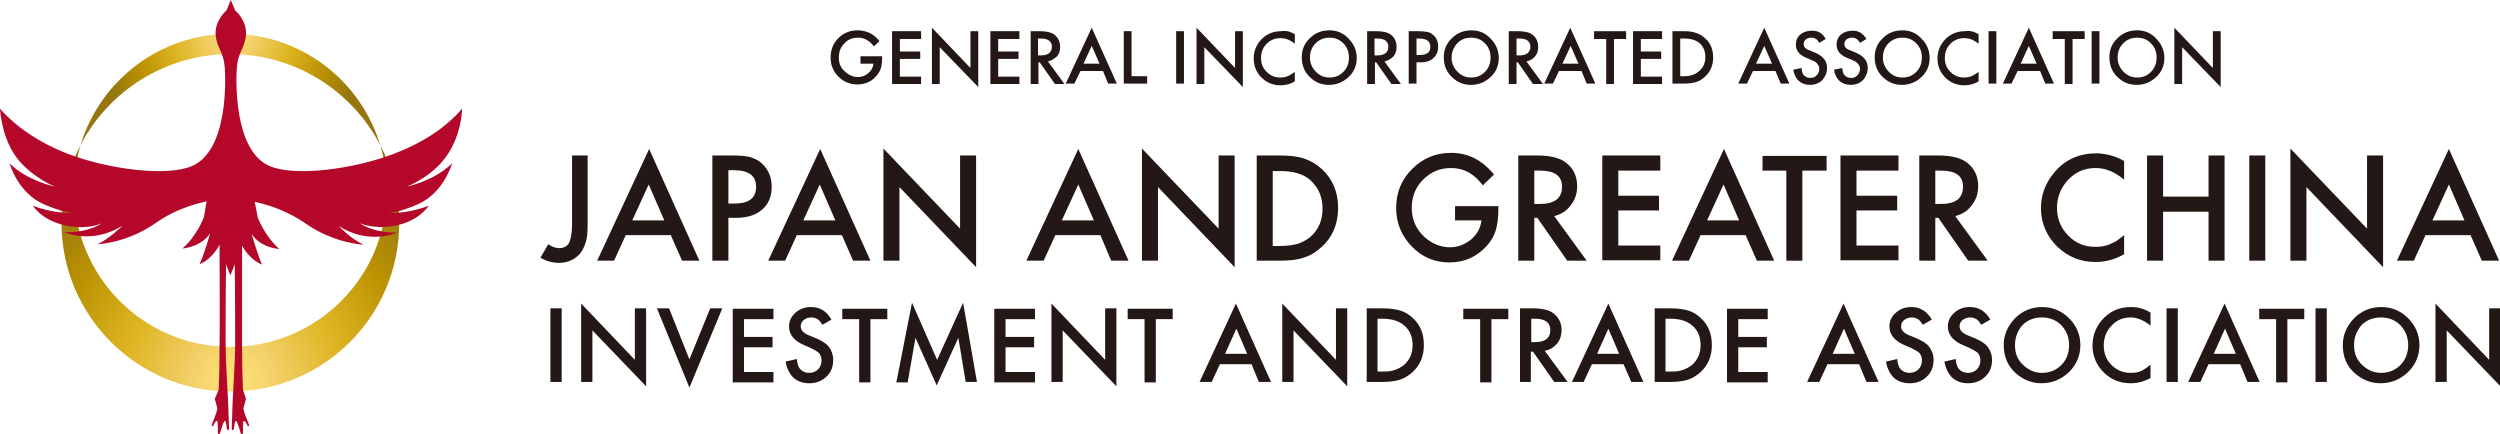 <?xml version="1.0" encoding="utf-8"?>
<!-- Generator: Adobe Illustrator 24.0.3, SVG Export Plug-In . SVG Version: 6.00 Build 0)  -->
<svg version="1.1" xmlns="http://www.w3.org/2000/svg" xmlns:xlink="http://www.w3.org/1999/xlink" x="0px" y="0px"
	 viewBox="0 0 577.3 100.2" style="enable-background:new 0 0 577.3 100.2;" xml:space="preserve">
<style type="text/css">
	.st0{fill:url(#SVGID_1_);}
	.st1{fill:url(#SVGID_2_);}
	.st2{fill:#B40729;}
	.st3{fill:#231815;}
</style>
<g id="レイヤー_1">
	<g>
		<g>
			<g>
				
					<radialGradient id="SVGID_1_" cx="-150.2" cy="724.649" r="20.058" gradientTransform="matrix(1.513 0 0 -1.513 280.87 1104.394)" gradientUnits="userSpaceOnUse">
					<stop  offset="0" style="stop-color:#FFE57A"/>
					<stop  offset="0.171" style="stop-color:#F3D069"/>
					<stop  offset="0.44" style="stop-color:#DEB523"/>
					<stop  offset="0.727" style="stop-color:#BC9302"/>
					<stop  offset="1" style="stop-color:#96770F"/>
				</radialGradient>
				<path class="st0" d="M53.2,12.5c15,0,28.1,8.5,34.6,21C83.3,18.6,69.5,7.8,53.2,7.8S23.1,18.6,18.6,33.5
					C25.1,21,38.2,12.5,53.2,12.5z"/>
				
					<radialGradient id="SVGID_2_" cx="1477.856" cy="-3547.912" r="37.39" gradientTransform="matrix(-1.513 0 0 1.513 2289.79 5456.113)" gradientUnits="userSpaceOnUse">
					<stop  offset="0" style="stop-color:#FFE57A"/>
					<stop  offset="0.171" style="stop-color:#F3D069"/>
					<stop  offset="0.44" style="stop-color:#DEB523"/>
					<stop  offset="0.727" style="stop-color:#BC9302"/>
					<stop  offset="1" style="stop-color:#96770F"/>
				</radialGradient>
				<path class="st1" d="M53.2,80.1c-20,0-36.1-16.2-36.1-36.1c0-3.6,0.5-7.2,1.5-10.5c-2.8,5.4-4.4,11.5-4.4,17.9
					c0,21.5,17.4,39,39,39s39-17.4,39-39c0-6.5-1.6-12.6-4.4-17.9c1,3.3,1.5,6.8,1.5,10.5C89.4,63.9,73.2,80.1,53.2,80.1z"/>
			</g>
			<path class="st2" d="M102.3,37.1c4.4-5.3,4.4-12,4.4-12c-3.7,4.3-8.9,7.8-15.7,10.4c-9.4,3.6-22.8,5.3-28.6,2.9
				c-8.6-3.5-7.9-20.5-7.7-22.9c0.3-3.5,1.8-4.4,2.1-7.3c0.3-3.5-2.5-5.8-2.5-5.8l-1-2.4l-1,2.4c0,0-2.8,2.3-2.5,5.8
				c0.3,2.9,1.8,3.7,2.1,7.3c0.2,2.5,0.9,19.4-7.7,22.9c-5.8,2.4-19.2,0.7-28.6-2.9C8.9,32.9,3.5,29.1,0,25.1c0,0,0.3,7.2,4.4,12
				c3.6,4.2,8.3,6,8.3,6s-6.4-1.3-10.5-5.4c0,0,1.9,6.9,8,9.5c4.4,1.9,6.7,2,6.7,2s-4.5,0.2-9.3-1.7c0,0,2.6,4.4,10,4.9
				c3.9,0.3,6-0.9,6-0.9s-3,2.3-8.8,2.1c0,0,6.3,3,13.5-1.5c0,0-3.1,3.1-5.8,4.3c0,0,6.8-0.2,13.6-5c3.2-2.3,7.4-4,11.6-4.9
				c-0.2,1.1-0.4,2.4-0.6,3.6c0,0-1.6,4.4-5,7.3c0,0,4.3-0.3,6.4-3.5c0,0-0.9,3.6-2.4,7.1c0,0,2.7-0.9,4.6-4.5
				c0,4.8,0.1,18.3,0,23.8c0,3.8-0.1,7.2-0.2,9.7l-0.9,2.1l0.6,2.2c-0.2,1.3-1.1,3.1-1.3,3.8c-0.1,0.4,0.3,0.3,0.3,0.3
				s0.6-1.4,0.9-1.2c0.3,0.1,0.2,1.9,0.2,2.8c0,0.5,0.5,0.1,0.5,0.1s0.7-2.7,1.1-2.9c0.3-0.1,0.4,1.3,0.5,1.9
				c0.1,0.3,0.5,0.1,0.5,0.1s-0.1-3.4-0.2-6c-0.1-2.6-0.6-9.8-0.6-13.6c0-2.8,0-12.3,0.1-18.6c0.3,0.8,0.6,1.7,1,2.6
				c0.4-0.9,0.7-1.8,1-2.6c0.1,6.3,0.1,15.9,0.1,18.6c0,3.8-0.5,11-0.6,13.6s-0.2,6-0.2,6s0.4,0.3,0.5-0.1c0.1-0.6,0.2-2,0.5-1.9
				c0.4,0.2,1.1,2.9,1.1,2.9s0.5,0.4,0.5-0.1c0.1-0.9-0.1-2.7,0.2-2.8c0.4-0.1,0.9,1.2,0.9,1.2s0.4,0.1,0.3-0.3
				c-0.2-0.7-1.1-2.5-1.3-3.8l0.6-2.2L56.1,90c-0.1-2.6-0.2-5.9-0.2-9.7c0-5.4,0-18.8,0-23.6c1.8,3.4,4.6,4.4,4.6,4.4
				C59.2,58,58.1,54,58.1,54c2.1,3.3,6.4,3.5,6.4,3.5c-3.4-3-5-7.3-5-7.3c-0.2-1.1-0.4-2.4-0.7-3.6c4.2,0.9,8.3,2.6,11.6,4.9
				c6.8,4.8,13.6,5,13.6,5c-2.7-1.1-5.8-4.3-5.8-4.3c7.2,4.5,13.5,1.5,13.5,1.5C86,53.8,83,51.5,83,51.5s2.2,1.1,6,0.9
				c7.4-0.5,10-4.9,10-4.9c-4.8,1.9-9.3,1.7-9.3,1.7s2.4-0.1,6.7-2c6.1-2.6,8-9.5,8-9.5c-4.1,4.1-10.5,5.4-10.5,5.4
				S98.8,41.3,102.3,37.1z"/>
		</g>
	</g>
	<g>
		<g>
			<g>
				<g>
					<path class="st3" d="M198.7,13h5v0.4c0,0.9-0.1,1.7-0.3,2.4c-0.2,0.6-0.6,1.3-1.1,1.8c-1.1,1.3-2.6,1.9-4.3,1.9
						c-1.7,0-3.2-0.6-4.4-1.8c-1.2-1.2-1.8-2.7-1.8-4.4c0-1.8,0.6-3.3,1.8-4.5c1.2-1.2,2.7-1.8,4.5-1.8c0.9,0,1.8,0.2,2.7,0.6
						c0.8,0.4,1.6,1,2.3,1.9l-1.3,1.2c-1-1.3-2.2-2-3.6-2c-1.3,0-2.4,0.4-3.2,1.3c-0.9,0.9-1.3,2-1.3,3.3c0,1.4,0.5,2.5,1.5,3.3
						c0.9,0.8,1.9,1.2,2.9,1.2c0.9,0,1.7-0.3,2.4-0.9c0.7-0.6,1.1-1.3,1.2-2.2h-3V13z"/>
					<path class="st3" d="M212.7,9h-4.9v2.9h4.7v1.7h-4.7v4.1h4.9v1.7H206V7.2h6.7V9z"/>
					<path class="st3" d="M215.2,19.4v-13l8.9,9.3V7.2h1.8v12.9l-8.9-9.2v8.5H215.2z"/>
					<path class="st3" d="M235.4,9h-4.9v2.9h4.7v1.7h-4.7v4.1h4.9v1.7h-6.7V7.2h6.7V9z"/>
					<path class="st3" d="M242,14.2l3.8,5.2h-2.2l-3.5-5h-0.3v5h-1.8V7.2h2.1c1.6,0,2.8,0.3,3.5,0.9c0.8,0.7,1.2,1.6,1.2,2.7
						c0,0.9-0.2,1.6-0.7,2.2C243.4,13.6,242.8,14,242,14.2z M239.7,12.8h0.6c1.7,0,2.6-0.7,2.6-2c0-1.2-0.8-1.9-2.5-1.9h-0.7V12.8z"
						/>
					<path class="st3" d="M254.7,16.4h-5.2l-1.4,2.9h-2l6-12.9l5.8,12.9h-2L254.7,16.4z M253.9,14.7l-1.8-4.1l-1.9,4.1H253.9z"/>
					<path class="st3" d="M261.3,7.2v10.4h3.6v1.7h-5.4V7.2H261.3z"/>
					<path class="st3" d="M273.4,7.2v12.1h-1.8V7.2H273.4z"/>
					<path class="st3" d="M276.3,19.4v-13l8.9,9.3V7.2h1.8v12.9l-8.9-9.2v8.5H276.3z"/>
					<path class="st3" d="M299,7.9v2.2c-1.1-0.9-2.2-1.3-3.3-1.3c-1.2,0-2.3,0.4-3.2,1.3c-0.9,0.9-1.3,2-1.3,3.3
						c0,1.3,0.4,2.3,1.3,3.2c0.9,0.9,1.9,1.3,3.2,1.3c0.6,0,1.2-0.1,1.6-0.3c0.3-0.1,0.5-0.2,0.8-0.4c0.3-0.2,0.6-0.4,0.9-0.6v2.2
						c-1,0.6-2.1,0.9-3.3,0.9c-1.7,0-3.2-0.6-4.4-1.8c-1.2-1.2-1.8-2.7-1.8-4.4c0-1.5,0.5-2.9,1.5-4.1c1.3-1.5,2.9-2.2,4.9-2.2
						C296.9,7,298,7.3,299,7.9z"/>
					<path class="st3" d="M300.6,13.2c0-1.7,0.6-3.2,1.9-4.4c1.2-1.2,2.7-1.8,4.5-1.8c1.7,0,3.2,0.6,4.4,1.9
						c1.2,1.2,1.9,2.7,1.9,4.5c0,1.7-0.6,3.2-1.9,4.4c-1.3,1.2-2.8,1.8-4.5,1.8c-1.6,0-3-0.5-4.2-1.6
						C301.3,16.8,300.6,15.2,300.6,13.2z M302.5,13.3c0,1.3,0.5,2.4,1.4,3.3c0.9,0.9,1.9,1.3,3.1,1.3c1.3,0,2.3-0.4,3.2-1.3
						c0.9-0.9,1.3-2,1.3-3.3c0-1.3-0.4-2.4-1.3-3.3c-0.9-0.9-1.9-1.3-3.2-1.3c-1.3,0-2.3,0.4-3.2,1.3
						C302.9,10.9,302.5,12,302.5,13.3z"/>
					<path class="st3" d="M319.7,14.2l3.8,5.2h-2.2l-3.5-5h-0.3v5h-1.8V7.2h2.1c1.6,0,2.8,0.3,3.5,0.9c0.8,0.7,1.2,1.6,1.2,2.7
						c0,0.9-0.2,1.6-0.7,2.2C321.2,13.6,320.5,14,319.7,14.2z M317.4,12.8h0.6c1.7,0,2.6-0.7,2.6-2c0-1.2-0.8-1.9-2.5-1.9h-0.7V12.8
						z"/>
					<path class="st3" d="M327.1,14.4v4.9h-1.8V7.2h2.1c1,0,1.8,0.1,2.3,0.2c0.5,0.1,1,0.4,1.4,0.8c0.7,0.7,1,1.5,1,2.6
						c0,1.1-0.4,2-1.1,2.6c-0.7,0.7-1.7,1-3,1H327.1z M327.1,12.7h0.7c1.7,0,2.5-0.6,2.5-1.9c0-1.3-0.9-1.9-2.6-1.9h-0.6V12.7z"/>
					<path class="st3" d="M333.4,13.2c0-1.7,0.6-3.2,1.9-4.4c1.2-1.2,2.7-1.8,4.5-1.8c1.7,0,3.2,0.6,4.4,1.9
						c1.2,1.2,1.9,2.7,1.9,4.5c0,1.7-0.6,3.2-1.9,4.4c-1.3,1.2-2.8,1.8-4.5,1.8c-1.6,0-3-0.5-4.2-1.6
						C334.1,16.8,333.4,15.2,333.4,13.2z M335.2,13.3c0,1.3,0.5,2.4,1.4,3.3c0.9,0.9,1.9,1.3,3.1,1.3c1.3,0,2.3-0.4,3.2-1.3
						c0.9-0.9,1.3-2,1.3-3.3c0-1.3-0.4-2.4-1.3-3.3c-0.9-0.9-1.9-1.3-3.2-1.3c-1.3,0-2.3,0.4-3.2,1.3
						C335.7,10.9,335.2,12,335.2,13.3z"/>
					<path class="st3" d="M352.5,14.2l3.8,5.2H354l-3.5-5h-0.3v5h-1.8V7.2h2.1c1.6,0,2.8,0.3,3.5,0.9c0.8,0.7,1.2,1.6,1.2,2.7
						c0,0.9-0.2,1.6-0.7,2.2C354,13.6,353.3,14,352.5,14.2z M350.2,12.8h0.6c1.7,0,2.6-0.7,2.6-2c0-1.2-0.8-1.9-2.5-1.9h-0.7V12.8z"
						/>
					<path class="st3" d="M365.2,16.4H360l-1.4,2.9h-2l6-12.9l5.8,12.9h-2L365.2,16.4z M364.5,14.7l-1.8-4.1l-1.9,4.1H364.5z"/>
					<path class="st3" d="M372.7,9v10.4h-1.8V9h-2.8V7.2h7.4V9H372.7z"/>
					<path class="st3" d="M383.8,9h-4.9v2.9h4.7v1.7h-4.7v4.1h4.9v1.7h-6.7V7.2h6.7V9z"/>
					<path class="st3" d="M386.2,19.4V7.2h2.5c1.2,0,2.2,0.1,2.9,0.4c0.8,0.2,1.4,0.6,2.1,1.2c1.3,1.1,1.9,2.6,1.9,4.5
						c0,1.9-0.7,3.4-2,4.5c-0.7,0.6-1.3,1-2.1,1.2c-0.7,0.2-1.6,0.3-2.9,0.3H386.2z M388,17.6h0.8c0.8,0,1.5-0.1,2.1-0.3
						c0.5-0.2,1-0.5,1.5-0.9c0.9-0.8,1.4-1.9,1.4-3.2c0-1.3-0.4-2.4-1.3-3.2c-0.8-0.7-2-1.1-3.5-1.1H388V17.6z"/>
					<path class="st3" d="M410,16.4h-5.2l-1.4,2.9h-2l6-12.9l5.8,12.9h-2L410,16.4z M409.2,14.7l-1.8-4.1l-1.9,4.1H409.2z"/>
					<path class="st3" d="M421.6,9l-1.5,0.9c-0.3-0.5-0.5-0.8-0.8-0.9c-0.3-0.2-0.6-0.3-1-0.3c-0.5,0-0.9,0.1-1.3,0.4
						c-0.3,0.3-0.5,0.6-0.5,1.1c0,0.6,0.4,1.1,1.3,1.4l1.2,0.5c1,0.4,1.7,0.9,2.2,1.5c0.5,0.6,0.7,1.3,0.7,2.1c0,1.1-0.4,2-1.1,2.8
						c-0.7,0.7-1.7,1.1-2.8,1.1c-1.1,0-1.9-0.3-2.6-0.9c-0.7-0.6-1.1-1.5-1.3-2.6l1.9-0.4c0.1,0.7,0.2,1.2,0.4,1.5
						c0.4,0.5,0.9,0.8,1.7,0.8c0.6,0,1-0.2,1.4-0.6c0.4-0.4,0.6-0.9,0.6-1.5c0-0.2,0-0.5-0.1-0.6c-0.1-0.2-0.2-0.4-0.3-0.5
						c-0.1-0.2-0.3-0.3-0.5-0.5c-0.2-0.1-0.5-0.3-0.8-0.4l-1.2-0.5c-1.7-0.7-2.5-1.7-2.5-3.1c0-0.9,0.3-1.7,1-2.3
						c0.7-0.6,1.6-0.9,2.6-0.9C419.8,7,420.9,7.7,421.6,9z"/>
					<path class="st3" d="M431,9l-1.5,0.9c-0.3-0.5-0.5-0.8-0.8-0.9c-0.3-0.2-0.6-0.3-1-0.3c-0.5,0-0.9,0.1-1.3,0.4
						c-0.3,0.3-0.5,0.6-0.5,1.1c0,0.6,0.4,1.1,1.3,1.4l1.2,0.5c1,0.4,1.7,0.9,2.2,1.5c0.5,0.6,0.7,1.3,0.7,2.1c0,1.1-0.4,2-1.1,2.8
						c-0.7,0.7-1.7,1.1-2.8,1.1c-1.1,0-1.9-0.3-2.6-0.9c-0.7-0.6-1.1-1.5-1.3-2.6l1.9-0.4c0.1,0.7,0.2,1.2,0.4,1.5
						c0.4,0.5,0.9,0.8,1.7,0.8c0.6,0,1-0.2,1.4-0.6c0.4-0.4,0.6-0.9,0.6-1.5c0-0.2,0-0.5-0.1-0.6c-0.1-0.2-0.2-0.4-0.3-0.5
						c-0.1-0.2-0.3-0.3-0.5-0.5c-0.2-0.1-0.5-0.3-0.8-0.4l-1.2-0.5c-1.7-0.7-2.5-1.7-2.5-3.1c0-0.9,0.3-1.7,1-2.3
						c0.7-0.6,1.6-0.9,2.6-0.9C429.1,7,430.2,7.7,431,9z"/>
					<path class="st3" d="M432.9,13.2c0-1.7,0.6-3.2,1.9-4.4c1.2-1.2,2.7-1.8,4.5-1.8c1.7,0,3.2,0.6,4.4,1.9
						c1.2,1.2,1.9,2.7,1.9,4.5c0,1.7-0.6,3.2-1.9,4.4c-1.3,1.2-2.8,1.8-4.5,1.8c-1.6,0-3-0.5-4.2-1.6
						C433.6,16.8,432.9,15.2,432.9,13.2z M434.8,13.3c0,1.3,0.5,2.4,1.4,3.3c0.9,0.9,1.9,1.3,3.1,1.3c1.3,0,2.3-0.4,3.2-1.3
						c0.9-0.9,1.3-2,1.3-3.3c0-1.3-0.4-2.4-1.3-3.3c-0.9-0.9-1.9-1.3-3.2-1.3c-1.3,0-2.3,0.4-3.2,1.3
						C435.2,10.9,434.8,12,434.8,13.3z"/>
					<path class="st3" d="M456.9,7.9v2.2c-1.1-0.9-2.2-1.3-3.3-1.3c-1.2,0-2.3,0.4-3.2,1.3c-0.9,0.9-1.3,2-1.3,3.3
						c0,1.3,0.4,2.3,1.3,3.2c0.9,0.9,1.9,1.3,3.2,1.3c0.6,0,1.2-0.1,1.6-0.3c0.3-0.1,0.5-0.2,0.8-0.4c0.3-0.2,0.6-0.4,0.9-0.6v2.2
						c-1,0.6-2.1,0.9-3.3,0.9c-1.7,0-3.2-0.6-4.4-1.8c-1.2-1.2-1.8-2.7-1.8-4.4c0-1.5,0.5-2.9,1.5-4.1c1.3-1.5,2.9-2.2,4.9-2.2
						C454.8,7,455.9,7.3,456.9,7.9z"/>
					<path class="st3" d="M461,7.2v12.1h-1.8V7.2H461z"/>
					<path class="st3" d="M471.1,16.4h-5.2l-1.4,2.9h-2l6-12.9l5.8,12.9h-2L471.1,16.4z M470.3,14.7l-1.8-4.1l-1.9,4.1H470.3z"/>
					<path class="st3" d="M478.6,9v10.4h-1.8V9h-2.8V7.2h7.4V9H478.6z"/>
					<path class="st3" d="M484.8,7.2v12.1H483V7.2H484.8z"/>
					<path class="st3" d="M487.1,13.2c0-1.7,0.6-3.2,1.9-4.4c1.2-1.2,2.7-1.8,4.5-1.8c1.7,0,3.2,0.6,4.4,1.9
						c1.2,1.2,1.9,2.7,1.9,4.5c0,1.7-0.6,3.2-1.9,4.4c-1.3,1.2-2.8,1.8-4.5,1.8c-1.6,0-3-0.5-4.2-1.6
						C487.8,16.8,487.1,15.2,487.1,13.2z M489,13.3c0,1.3,0.5,2.4,1.4,3.3c0.9,0.9,1.9,1.3,3.1,1.3c1.3,0,2.3-0.4,3.2-1.3
						c0.9-0.9,1.3-2,1.3-3.3c0-1.3-0.4-2.4-1.3-3.3c-0.9-0.9-1.9-1.3-3.2-1.3c-1.3,0-2.3,0.4-3.2,1.3C489.4,10.9,489,12,489,13.3z"
						/>
					<path class="st3" d="M502.1,19.4v-13l8.9,9.3V7.2h1.8v12.9l-8.9-9.2v8.5H502.1z"/>
				</g>
			</g>
			<g>
				<g>
					<g>
						<path class="st3" d="M135.7,35.9v15.7c0,1.9-0.1,3.3-0.4,4.2c-0.3,1-0.7,1.9-1.3,2.7c-1.2,1.4-2.9,2.2-4.9,2.2
							c-1.5,0-3-0.4-4.3-1.2l1.8-3.1c0.9,0.6,1.7,0.9,2.5,0.9c1.1,0,1.8-0.4,2.3-1.2c0.4-0.8,0.7-2.3,0.7-4.3V35.9H135.7z"/>
						<path class="st3" d="M154.9,54.3h-10.4l-2.7,5.9h-3.9l12-25.8l11.6,25.8h-4L154.9,54.3z M153.4,50.9l-3.6-8.3l-3.8,8.3H153.4z
							"/>
						<path class="st3" d="M168.2,50.3v9.9h-3.7V35.9h4.2c2,0,3.6,0.1,4.6,0.4c1,0.3,2,0.8,2.8,1.6c1.4,1.4,2.1,3.1,2.1,5.2
							c0,2.2-0.7,4-2.2,5.3c-1.5,1.3-3.5,1.9-6,1.9H168.2z M168.2,47h1.4c3.4,0,5-1.3,5-3.9c0-2.5-1.7-3.8-5.2-3.8h-1.2V47z"/>
						<path class="st3" d="M194.4,54.3H184l-2.7,5.9h-3.9l12-25.8l11.6,25.8h-4L194.4,54.3z M192.9,50.9l-3.6-8.3l-3.8,8.3H192.9z"
							/>
						<path class="st3" d="M204,60.2V34.3l17.7,18.5V35.9h3.7v25.8l-17.7-18.5v17H204z"/>
						<path class="st3" d="M254.1,54.3h-10.4l-2.7,5.9H237l12-25.8l11.6,25.8h-4L254.1,54.3z M252.6,50.9l-3.6-8.3l-3.8,8.3H252.6z"
							/>
						<path class="st3" d="M263.7,60.2V34.3l17.7,18.5V35.9h3.7v25.8l-17.7-18.5v17H263.7z"/>
						<path class="st3" d="M290.2,60.2V35.9h5.1c2.4,0,4.4,0.2,5.8,0.7c1.5,0.5,2.9,1.3,4.1,2.4c2.5,2.3,3.8,5.3,3.8,9
							c0,3.7-1.3,6.8-3.9,9.1c-1.3,1.2-2.7,2-4.1,2.4c-1.3,0.5-3.2,0.7-5.7,0.7H290.2z M293.9,56.8h1.7c1.6,0,3-0.2,4.1-0.5
							c1.1-0.4,2.1-0.9,3-1.7c1.8-1.6,2.7-3.8,2.7-6.4c0-2.7-0.9-4.8-2.7-6.5c-1.6-1.5-4-2.2-7.1-2.2h-1.7V56.8z"/>
						<path class="st3" d="M336,47.6h10v0.8c0,1.8-0.2,3.4-0.6,4.8c-0.4,1.3-1.1,2.5-2.1,3.6c-2.3,2.5-5.1,3.8-8.6,3.8
							c-3.4,0-6.3-1.2-8.7-3.7c-2.4-2.5-3.6-5.4-3.6-8.9c0-3.5,1.2-6.5,3.7-9c2.5-2.5,5.5-3.7,9-3.7c1.9,0,3.7,0.4,5.3,1.2
							c1.6,0.8,3.1,2,4.6,3.8l-2.6,2.5c-2-2.7-4.4-4-7.3-4c-2.6,0-4.7,0.9-6.5,2.7c-1.7,1.7-2.6,3.9-2.6,6.5c0,2.7,1,4.9,2.9,6.7
							c1.8,1.6,3.8,2.4,5.9,2.4c1.8,0,3.4-0.6,4.9-1.8c1.4-1.2,2.2-2.7,2.4-4.4H336V47.6z"/>
						<path class="st3" d="M358.9,49.9l7.5,10.3h-4.5l-6.9-9.9h-0.7v9.9h-3.7V35.9h4.3c3.2,0,5.5,0.6,6.9,1.8
							c1.6,1.3,2.4,3.1,2.4,5.3c0,1.7-0.5,3.2-1.5,4.4C361.8,48.7,360.5,49.5,358.9,49.9z M354.3,47.1h1.2c3.5,0,5.2-1.3,5.2-4
							c0-2.5-1.7-3.7-5.1-3.7h-1.3V47.1z"/>
						<path class="st3" d="M383.4,39.4h-9.7v5.8h9.4v3.4h-9.4v8.1h9.7v3.4H370V35.9h13.4V39.4z"/>
						<path class="st3" d="M403.1,54.3h-10.4l-2.7,5.9h-3.9l12-25.8l11.6,25.8h-4L403.1,54.3z M401.6,50.9l-3.6-8.3l-3.8,8.3H401.6z
							"/>
						<path class="st3" d="M416.2,39.4v20.8h-3.7V39.4H407v-3.4h14.8v3.4H416.2z"/>
						<path class="st3" d="M438.4,39.4h-9.7v5.8h9.4v3.4h-9.4v8.1h9.7v3.4H425V35.9h13.4V39.4z"/>
						<path class="st3" d="M451.5,49.9l7.5,10.3h-4.5l-6.9-9.9h-0.7v9.9h-3.7V35.9h4.3c3.2,0,5.5,0.6,6.9,1.8
							c1.6,1.3,2.4,3.1,2.4,5.3c0,1.7-0.5,3.2-1.5,4.4C454.4,48.7,453.1,49.5,451.5,49.9z M446.9,47.1h1.2c3.5,0,5.2-1.3,5.2-4
							c0-2.5-1.7-3.7-5.1-3.7h-1.3V47.1z"/>
						<path class="st3" d="M490.5,37.2v4.3c-2.1-1.8-4.3-2.7-6.6-2.7c-2.5,0-4.6,0.9-6.3,2.7c-1.7,1.8-2.6,4-2.6,6.5
							c0,2.5,0.9,4.7,2.6,6.4c1.7,1.8,3.8,2.6,6.3,2.6c1.3,0,2.4-0.2,3.3-0.6c0.5-0.2,1-0.5,1.6-0.8c0.5-0.4,1.1-0.8,1.7-1.3v4.4
							c-2.1,1.2-4.3,1.8-6.6,1.8c-3.5,0-6.4-1.2-8.9-3.6c-2.4-2.4-3.7-5.4-3.7-8.8c0-3.1,1-5.8,3.1-8.3c2.5-3,5.8-4.4,9.8-4.4
							C486.4,35.5,488.5,36,490.5,37.2z"/>
						<path class="st3" d="M499.5,45.4h10.5v-9.5h3.7v24.3h-3.7V48.9h-10.5v11.3h-3.7V35.9h3.7V45.4z"/>
						<path class="st3" d="M523.1,35.9v24.3h-3.7V35.9H523.1z"/>
						<path class="st3" d="M528.9,60.2V34.3l17.7,18.5V35.9h3.7v25.8l-17.7-18.5v17H528.9z"/>
						<path class="st3" d="M570.5,54.3h-10.4l-2.7,5.9h-3.9l12-25.8l11.6,25.8h-4L570.5,54.3z M569.1,50.9l-3.6-8.3l-3.8,8.3H569.1z
							"/>
					</g>
				</g>
				<g>
					<path class="st3" d="M129.7,71.2v17h-2.6v-17H129.7z"/>
					<path class="st3" d="M134.2,88.2V70.1l12.4,13V71.2h2.6v18l-12.4-12.9v11.9H134.2z"/>
					<path class="st3" d="M154.5,71.2l4.7,11.8l4.8-11.8h2.8l-7.6,18.3l-7.5-18.3H154.5z"/>
					<path class="st3" d="M178.6,73.7h-6.8v4.1h6.6v2.4h-6.6v5.7h6.8v2.4h-9.4v-17h9.4V73.7z"/>
					<path class="st3" d="M192,73.8l-2.1,1.2c-0.4-0.7-0.8-1.1-1.1-1.3c-0.4-0.2-0.8-0.4-1.4-0.4c-0.7,0-1.3,0.2-1.8,0.6
						c-0.5,0.4-0.7,0.9-0.7,1.5c0,0.8,0.6,1.5,1.8,2l1.7,0.7c1.4,0.6,2.4,1.2,3,2c0.6,0.8,1,1.8,1,3c0,1.6-0.5,2.9-1.6,3.9
						c-1,1-2.4,1.5-3.9,1.5c-1.5,0-2.7-0.4-3.7-1.3c-0.9-0.9-1.5-2.1-1.8-3.7l2.6-0.6c0.1,1,0.3,1.7,0.6,2.1
						c0.5,0.7,1.3,1.1,2.3,1.1c0.8,0,1.5-0.3,2-0.8c0.5-0.5,0.8-1.2,0.8-2c0-0.3,0-0.6-0.1-0.9c-0.1-0.3-0.2-0.5-0.4-0.8
						c-0.2-0.2-0.4-0.4-0.8-0.6c-0.3-0.2-0.7-0.4-1.1-0.6l-1.6-0.7c-2.3-1-3.5-2.4-3.5-4.3c0-1.3,0.5-2.3,1.5-3.2
						c1-0.9,2.2-1.3,3.6-1.3C189.4,70.9,190.9,71.9,192,73.8z"/>
					<path class="st3" d="M201,73.7v14.6h-2.6V73.7h-3.9v-2.4h10.4v2.4H201z"/>
					<path class="st3" d="M207,88.2l3.6-18.3l5.8,13.2l6-13.2l3.2,18.3H223L221.3,78l-5,11L211.4,78l-1.8,10.3H207z"/>
					<path class="st3" d="M239,73.7h-6.8v4.1h6.6v2.4h-6.6v5.7h6.8v2.4h-9.4v-17h9.4V73.7z"/>
					<path class="st3" d="M242.8,88.2V70.1l12.4,13V71.2h2.6v18l-12.4-12.9v11.9H242.8z"/>
					<path class="st3" d="M266.9,73.7v14.6h-2.6V73.7h-3.9v-2.4h10.4v2.4H266.9z"/>
					<path class="st3" d="M289,84.1h-7.3l-1.9,4.1h-2.8l8.4-18.1l8.1,18.1h-2.8L289,84.1z M288,81.7l-2.5-5.8l-2.6,5.8H288z"/>
					<path class="st3" d="M296.1,88.2V70.1l12.4,13V71.2h2.6v18l-12.4-12.9v11.9H296.1z"/>
					<path class="st3" d="M315.6,88.2v-17h3.6c1.7,0,3.1,0.2,4.1,0.5c1.1,0.3,2,0.9,2.9,1.7c1.8,1.6,2.6,3.7,2.6,6.3
						c0,2.6-0.9,4.7-2.7,6.3c-0.9,0.8-1.9,1.4-2.9,1.7c-0.9,0.3-2.3,0.5-4,0.5H315.6z M318.1,85.8h1.2c1.2,0,2.1-0.1,2.9-0.4
						c0.8-0.3,1.5-0.7,2.1-1.2c1.3-1.2,1.9-2.7,1.9-4.5c0-1.9-0.6-3.4-1.9-4.5c-1.1-1-2.8-1.6-5-1.6h-1.2V85.8z"/>
					<path class="st3" d="M344.4,73.7v14.6h-2.6V73.7h-3.9v-2.4h10.4v2.4H344.4z"/>
					<path class="st3" d="M356.7,81l5.3,7.2h-3.1l-4.9-7h-0.5v7H351v-17h3c2.2,0,3.9,0.4,4.9,1.3c1.1,0.9,1.7,2.2,1.7,3.7
						c0,1.2-0.3,2.2-1,3.1C358.8,80.2,357.9,80.8,356.7,81z M353.6,79h0.8c2.4,0,3.6-0.9,3.6-2.8c0-1.7-1.2-2.6-3.5-2.6h-0.9V79z"/>
					<path class="st3" d="M374.9,84.1h-7.3l-1.9,4.1H363l8.4-18.1l8.1,18.1h-2.8L374.9,84.1z M373.9,81.7l-2.5-5.8l-2.6,5.8H373.9z"
						/>
					<path class="st3" d="M382.1,88.2v-17h3.6c1.7,0,3.1,0.2,4.1,0.5c1.1,0.3,2,0.9,2.9,1.7c1.8,1.6,2.6,3.7,2.6,6.3
						c0,2.6-0.9,4.7-2.7,6.3c-0.9,0.8-1.9,1.4-2.9,1.7c-0.9,0.3-2.3,0.5-4,0.5H382.1z M384.6,85.8h1.2c1.2,0,2.1-0.1,2.9-0.4
						c0.8-0.3,1.5-0.7,2.1-1.2c1.3-1.2,1.9-2.7,1.9-4.5c0-1.9-0.6-3.4-1.9-4.5c-1.1-1-2.8-1.6-5-1.6h-1.2V85.8z"/>
					<path class="st3" d="M408.2,73.7h-6.8v4.1h6.6v2.4h-6.6v5.7h6.8v2.4h-9.4v-17h9.4V73.7z"/>
					<path class="st3" d="M429.3,84.1h-7.3l-1.9,4.1h-2.8l8.4-18.1l8.1,18.1h-2.8L429.3,84.1z M428.3,81.7l-2.5-5.8l-2.6,5.8H428.3z
						"/>
					<path class="st3" d="M446.1,73.8L444,75c-0.4-0.7-0.8-1.1-1.1-1.3c-0.4-0.2-0.8-0.4-1.4-0.4c-0.7,0-1.3,0.2-1.8,0.6
						c-0.5,0.4-0.7,0.9-0.7,1.5c0,0.8,0.6,1.5,1.8,2l1.7,0.7c1.4,0.6,2.4,1.2,3,2c0.6,0.8,1,1.8,1,3c0,1.6-0.5,2.9-1.6,3.9
						c-1,1-2.4,1.5-3.9,1.5c-1.5,0-2.7-0.4-3.7-1.3c-0.9-0.9-1.5-2.1-1.8-3.7l2.6-0.6c0.1,1,0.3,1.7,0.6,2.1
						c0.5,0.7,1.3,1.1,2.3,1.1c0.8,0,1.5-0.3,2-0.8s0.8-1.2,0.8-2c0-0.3,0-0.6-0.1-0.9c-0.1-0.3-0.2-0.5-0.4-0.8
						c-0.2-0.2-0.4-0.4-0.8-0.6c-0.3-0.2-0.7-0.4-1.1-0.6l-1.6-0.7c-2.3-1-3.5-2.4-3.5-4.3c0-1.3,0.5-2.3,1.5-3.2
						c1-0.9,2.2-1.3,3.6-1.3C443.4,70.9,445,71.9,446.1,73.8z"/>
					<path class="st3" d="M459.6,73.8l-2.1,1.2c-0.4-0.7-0.8-1.1-1.1-1.3c-0.4-0.2-0.8-0.4-1.4-0.4c-0.7,0-1.3,0.2-1.8,0.6
						c-0.5,0.4-0.7,0.9-0.7,1.5c0,0.8,0.6,1.5,1.8,2l1.7,0.7c1.4,0.6,2.4,1.2,3,2c0.6,0.8,1,1.8,1,3c0,1.6-0.5,2.9-1.6,3.9
						c-1,1-2.4,1.5-3.9,1.5c-1.5,0-2.7-0.4-3.7-1.3c-0.9-0.9-1.5-2.1-1.8-3.7l2.6-0.6c0.1,1,0.3,1.7,0.6,2.1
						c0.5,0.7,1.3,1.1,2.3,1.1c0.8,0,1.5-0.3,2-0.8c0.5-0.5,0.8-1.2,0.8-2c0-0.3,0-0.6-0.1-0.9c-0.1-0.3-0.2-0.5-0.4-0.8
						c-0.2-0.2-0.4-0.4-0.8-0.6c-0.3-0.2-0.7-0.4-1.1-0.6l-1.6-0.7c-2.3-1-3.5-2.4-3.5-4.3c0-1.3,0.5-2.3,1.5-3.2
						c1-0.9,2.2-1.3,3.6-1.3C457,70.9,458.5,71.9,459.6,73.8z"/>
					<path class="st3" d="M462.7,79.7c0-2.4,0.9-4.4,2.6-6.2c1.7-1.7,3.8-2.6,6.3-2.6c2.4,0,4.5,0.9,6.2,2.6
						c1.7,1.7,2.6,3.8,2.6,6.2c0,2.4-0.9,4.5-2.6,6.2c-1.8,1.7-3.9,2.6-6.4,2.6c-2.2,0-4.2-0.8-5.9-2.3
						C463.7,84.6,462.7,82.4,462.7,79.7z M465.3,79.7c0,1.9,0.6,3.4,1.9,4.6c1.3,1.2,2.7,1.8,4.3,1.8c1.8,0,3.3-0.6,4.5-1.8
						c1.2-1.2,1.8-2.8,1.8-4.6c0-1.8-0.6-3.3-1.8-4.6c-1.2-1.2-2.7-1.8-4.5-1.8c-1.8,0-3.3,0.6-4.5,1.8
						C465.9,76.4,465.3,77.9,465.3,79.7z"/>
					<path class="st3" d="M496.6,72.2v3c-1.5-1.2-3-1.9-4.6-1.9c-1.7,0-3.2,0.6-4.4,1.9c-1.2,1.2-1.8,2.8-1.8,4.6
						c0,1.8,0.6,3.3,1.8,4.5c1.2,1.2,2.7,1.8,4.4,1.8c0.9,0,1.7-0.1,2.3-0.4c0.4-0.1,0.7-0.3,1.1-0.6c0.4-0.2,0.8-0.6,1.2-0.9v3.1
						c-1.5,0.8-3,1.2-4.6,1.2c-2.4,0-4.5-0.8-6.2-2.5c-1.7-1.7-2.6-3.8-2.6-6.2c0-2.2,0.7-4.1,2.1-5.8c1.8-2.1,4-3.1,6.8-3.1
						C493.7,70.9,495.2,71.3,496.6,72.2z"/>
					<path class="st3" d="M502.9,71.2v17h-2.6v-17H502.9z"/>
					<path class="st3" d="M517.3,84.1H510l-1.9,4.1h-2.8l8.4-18.1l8.1,18.1h-2.8L517.3,84.1z M516.3,81.7l-2.5-5.8l-2.6,5.8H516.3z"
						/>
					<path class="st3" d="M528.2,73.7v14.6h-2.6V73.7h-3.9v-2.4h10.4v2.4H528.2z"/>
					<path class="st3" d="M537.3,71.2v17h-2.6v-17H537.3z"/>
					<path class="st3" d="M541,79.7c0-2.4,0.9-4.4,2.6-6.2c1.7-1.7,3.8-2.6,6.3-2.6c2.4,0,4.5,0.9,6.2,2.6c1.7,1.7,2.6,3.8,2.6,6.2
						c0,2.4-0.9,4.5-2.6,6.2c-1.8,1.7-3.9,2.6-6.4,2.6c-2.2,0-4.2-0.8-5.9-2.3C541.9,84.6,541,82.4,541,79.7z M543.6,79.7
						c0,1.9,0.6,3.4,1.9,4.6c1.3,1.2,2.7,1.8,4.3,1.8c1.8,0,3.3-0.6,4.5-1.8c1.2-1.2,1.8-2.8,1.8-4.6c0-1.8-0.6-3.3-1.8-4.6
						c-1.2-1.2-2.7-1.8-4.5-1.8c-1.8,0-3.3,0.6-4.5,1.8C544.2,76.4,543.6,77.9,543.6,79.7z"/>
					<path class="st3" d="M562.4,88.2V70.1l12.4,13V71.2h2.6v18l-12.4-12.9v11.9H562.4z"/>
				</g>
			</g>
		</g>
	</g>
</g>
<g id="レイヤー_2">
</g>
</svg>
